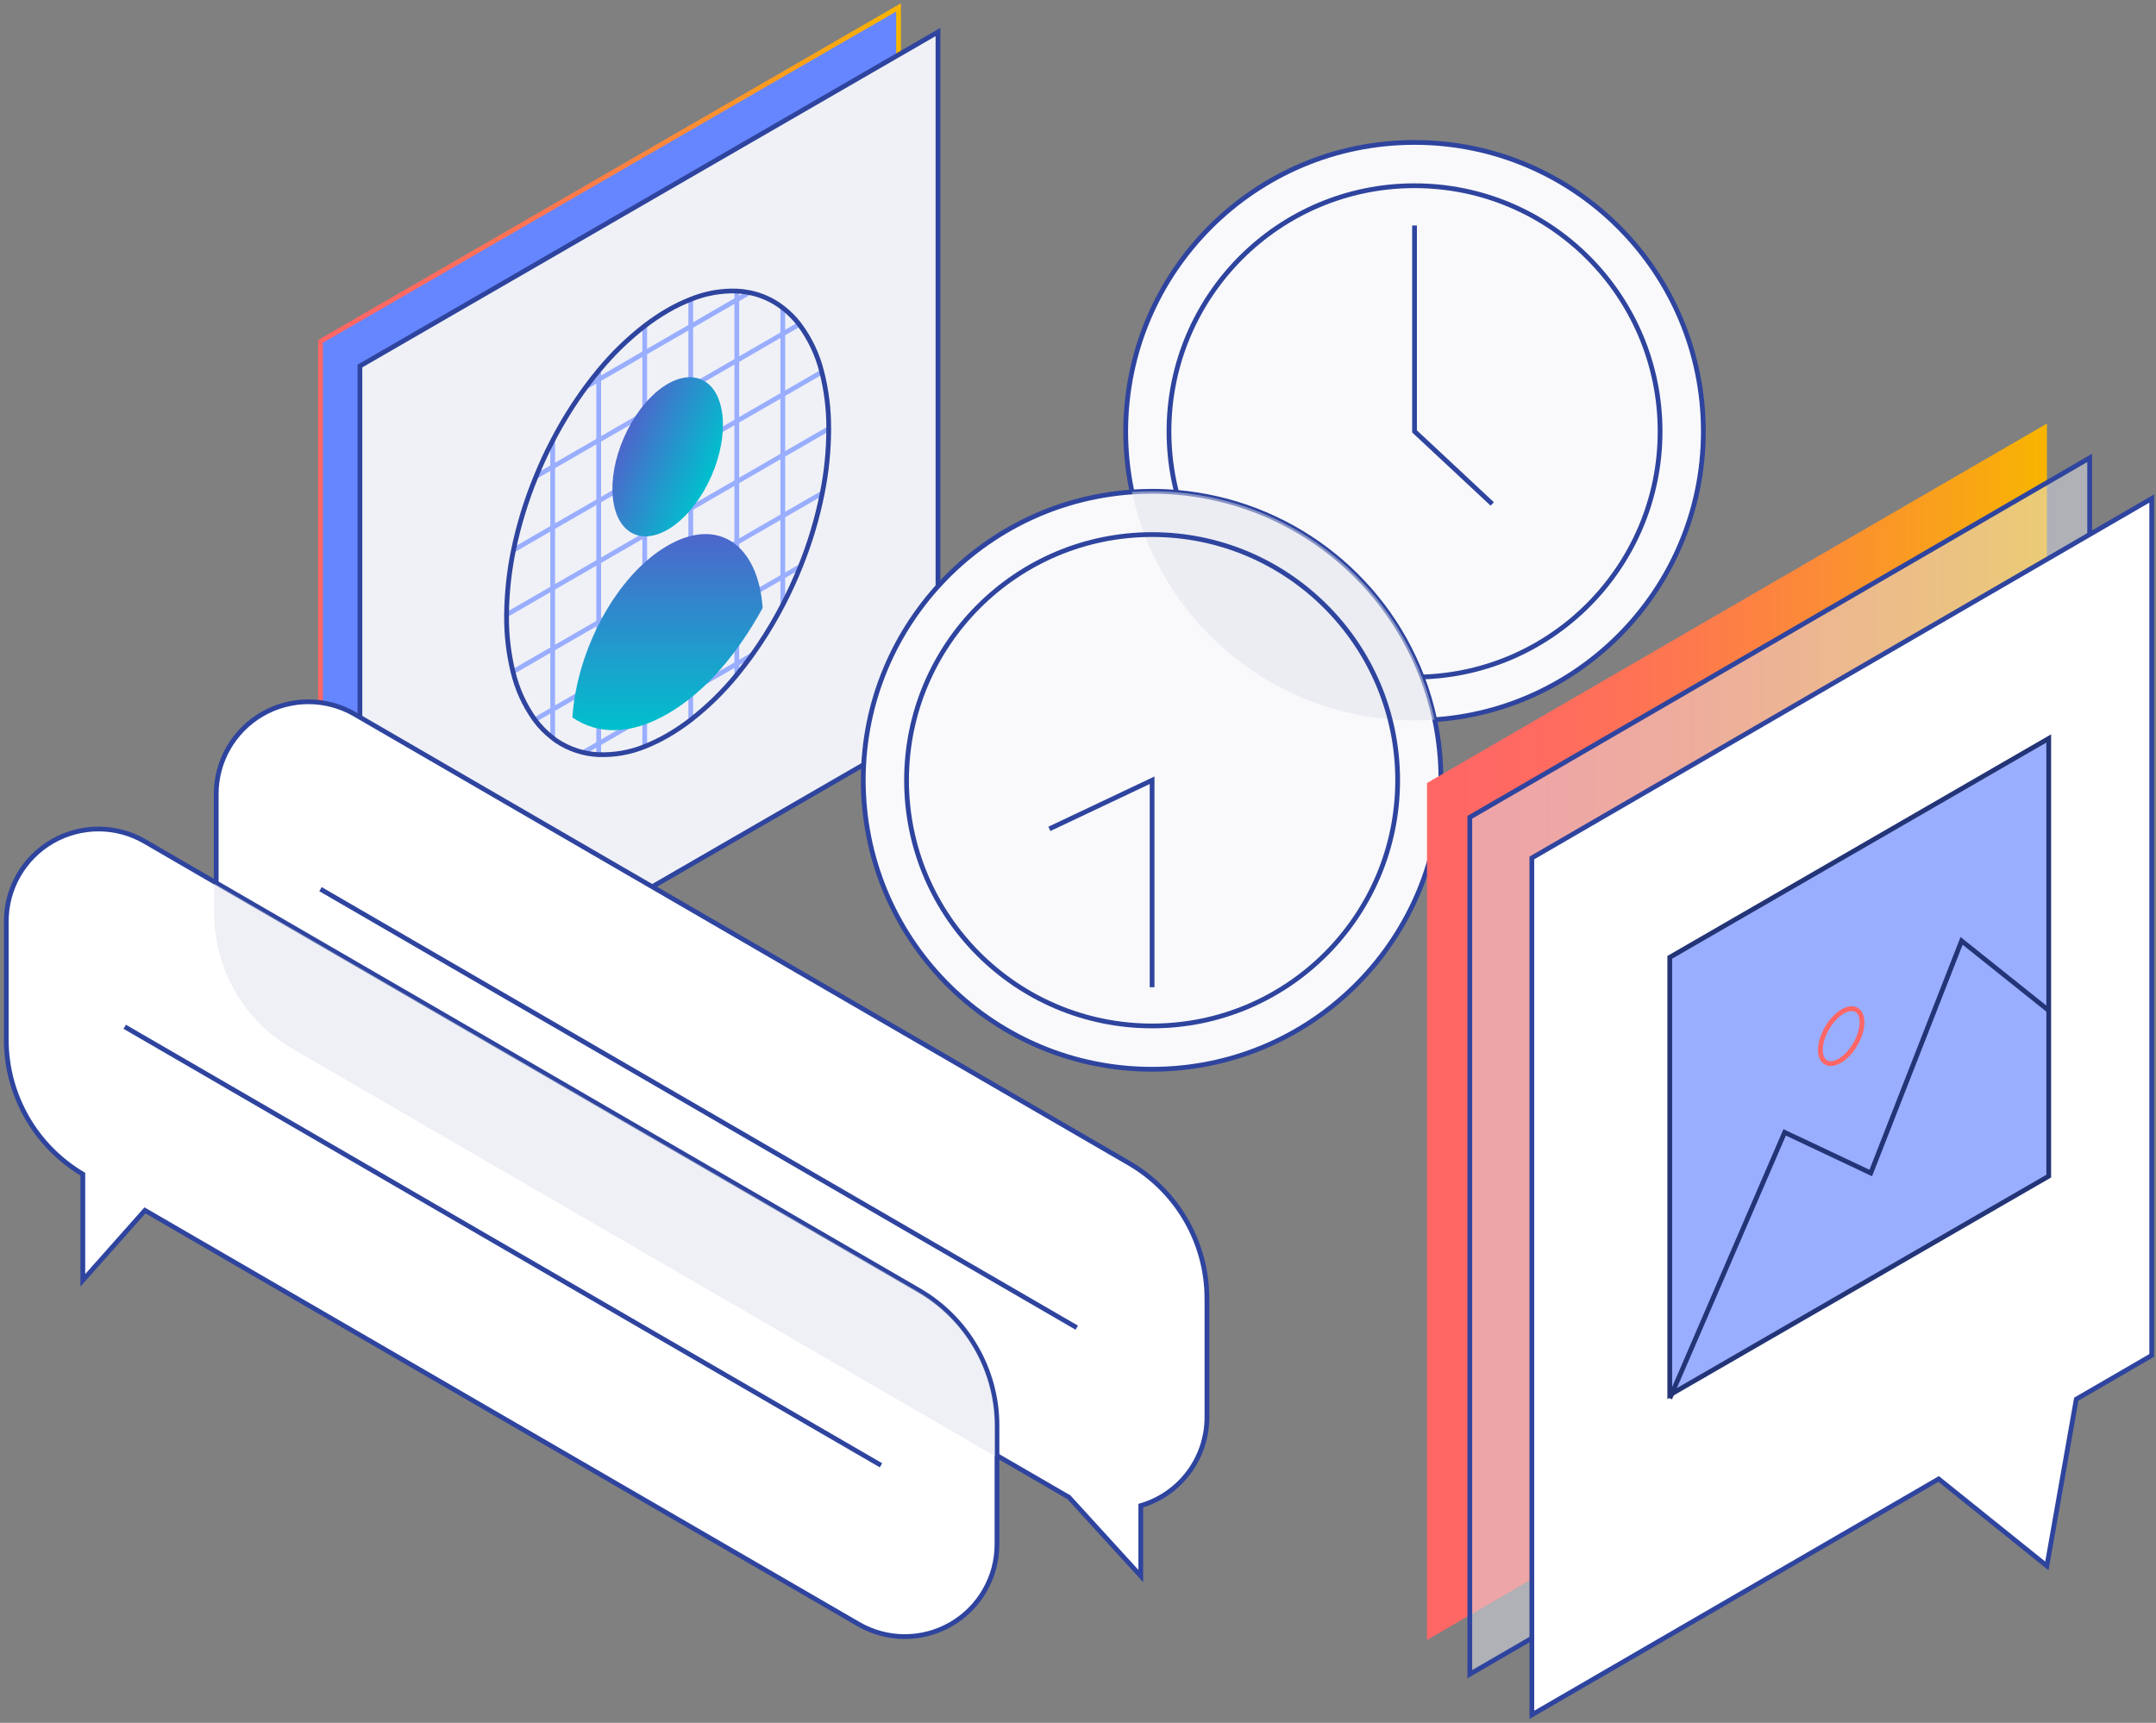 <svg fill="none" height="362" viewBox="0 0 453 362" width="453" xmlns="http://www.w3.org/2000/svg" xmlns:xlink="http://www.w3.org/1999/xlink"><rect x="0" y="0" width="453" height="362" fill="#808080" stroke="none"/><linearGradient id="a"><stop offset="0" stop-color="#f66"/><stop offset=".17" stop-color="#ff6a61"/><stop offset=".39" stop-color="#fe7651"/><stop offset=".62" stop-color="#fc8a38"/><stop offset=".87" stop-color="#f9a515"/><stop offset="1" stop-color="#f8b500"/></linearGradient><linearGradient id="b" gradientUnits="userSpaceOnUse" x1="67.022" x2="189.114" xlink:href="#a" y1="217.191" y2="217.191"/><linearGradient id="c" gradientUnits="userSpaceOnUse" x1="299.832" x2="430.074" xlink:href="#a" y1="344.583" y2="344.583"/><linearGradient id="d"><stop offset="0" stop-color="#4d66cb"/><stop offset="1" stop-color="#00c0cd"/></linearGradient><linearGradient id="e" gradientUnits="userSpaceOnUse" x1="140.252" x2="140.252" xlink:href="#d" y1="112.222" y2="153.432"/><linearGradient id="f" gradientUnits="userSpaceOnUse" x1="140.228" x2="140.228" xlink:href="#d" y1="85.989" y2="106.065"/><path d="m67.341 71.725v144.905l121.454-70.177v-144.899l-101.319 58.537z" fill="#6686ff" stroke="url(#b)"/><path d="m75.625 76.906v144.904l121.454-70.177v-144.905l-101.325 58.543z" fill="#f0f1f6" stroke="#2e449e"/><ellipse cx="297.208" cy="90.649" fill="#f9f9fb" rx="60.686" ry="60.722" stroke="#2e449e"/><ellipse cx="297.209" cy="90.649" fill="#f9f9fb" rx="51.593" ry="51.623" stroke="#2e449e"/><path d="m297.208 47.379v43.264l16.334 15.248" fill="#f9f9fb"/><path d="m297.208 47.379v43.264l16.334 15.248" stroke="#2e449e"/><path d="m302.755 163.943c.004 32.99-26.318 59.948-59.28 60.713-32.961.764-60.503-24.944-62.027-57.899s23.527-61.099 56.418-63.383c1.388-.094 2.789-.143 4.203-.147 1.732 0 3.451.07 5.145.223 23.206 1.96 43.246 17.031 51.58 38.791 1.118 2.918 2.006 5.92 2.655 8.978.882 4.183 1.32 8.448 1.306 12.724z" fill="#f9f9fb" stroke="#2e449e"/><path d="m242.069 207.442v-43.493l-21.581 10.214" stroke="#2e449e"/><path d="m298.762 142.241c-8.334-21.76-28.374-36.831-51.58-38.791-1.694-.153-3.413-.223-5.145-.223-1.414 0-2.815.049-4.203.147.645 3.055 1.531 6.055 2.649 8.971 8.334 21.76 28.373 36.833 51.58 38.797 1.694.153 3.413.223 5.145.223 1.414 0 2.821-.051 4.209-.146-.649-3.058-1.537-6.06-2.655-8.978z" fill="#dfe3ec" opacity=".5"/><ellipse cx="242.069" cy="163.949" rx="51.593" ry="51.623" stroke="#2e449e"/><path d="m253.588 272.835v24.932c.025 8.604-5.641 16.187-13.895 18.599v14.795l-15.149-16.605h-.038l-162.706-94.364c-10.132-5.876-16.37-16.706-16.372-28.424v-24.933c0-6.929 3.698-13.332 9.699-16.792 6-3.46 13.391-3.452 19.383.022l162.712 94.346c10.13 5.876 16.366 16.707 16.365 28.424z" fill="#fff" stroke="#2e449e"/><path d="m67.341 186.83 158.897 92.14z" fill="#0c132c"/><path d="m67.341 186.83 158.897 92.14" stroke="#2e449e"/><path d="m209.478 299.57v24.932c0 6.93-3.698 13.333-9.699 16.793-6 3.46-13.391 3.452-19.383-.022l-149.938-86.948-13.054 14.693v-22.301c-9.95-5.904-16.061-16.613-16.085-28.188v-24.958c0-6.93 3.698-13.333 9.699-16.793 6.001-3.46 13.391-3.452 19.383.022l15.022 8.711 147.69 85.641c10.132 5.873 16.368 16.702 16.366 28.418z" fill="#fff" stroke="#2e449e"/><path d="m26.204 215.745 158.898 92.141" stroke="#2e449e"/><path d="m209.07 299.717v6.257l-147.684-85.636c-10.132-5.876-16.37-16.706-16.372-28.424v-6.257l147.69 85.642c10.131 5.873 16.368 16.702 16.365 28.418z" fill="#dfe3ec" opacity=".5"/><path d="m430.074 89.005v180.051l-130.242 75.524v-180.051z" fill="url(#c)"/><path d="m439.065 96.206v180.051l-130.242 75.523v-180.051z" fill="#dfe3ec" fill-opacity=".5" stroke="#2e449e"/><path d="m452.101 104.75v180.051l-15.85 9.194-6.177 35.038-22.74-18.274-85.476 49.565v-180.05z" fill="#fff" stroke="#2e449e"/><path d="m174.122 90.064v.254c-.018 4.458-.469 8.903-1.347 13.273-1.043 5.269-2.581 10.428-4.591 15.408-1.106 2.766-2.35 5.474-3.727 8.115-.305.601-.627 1.203-.957 1.796-1.647 3.007-3.475 5.912-5.472 8.699-1.042 1.457-2.135 2.863-3.253 4.235-2.86 3.496-6.102 6.661-9.665 9.437-1.539 1.186-3.155 2.27-4.837 3.244-1.551.901-3.168 1.686-4.836 2.346-3.07 1.239-6.366 1.816-9.674 1.694-3.144-.142-6.191-1.14-8.809-2.888-.288-.203-.585-.407-.847-.635-1.42-1.087-2.678-2.37-3.736-3.812-2.175-3.033-3.735-6.464-4.591-10.097-.929-3.838-1.381-7.775-1.347-11.723v-.246c.048-4.568.536-9.121 1.457-13.595 1.097-5.299 2.688-10.483 4.752-15.485 1.034-2.541 2.203-5.082 3.465-7.479 2.05-3.968 4.412-7.766 7.064-11.359.847-1.144 1.694-2.253 2.601-3.329 2.861-3.495 6.106-6.658 9.673-9.428 1.539-1.189 3.155-2.276 4.837-3.253 1.55-.902 3.167-1.684 4.837-2.338 3.062-1.258 6.356-1.853 9.665-1.745.876.038 1.748.143 2.609.313 2.572.5 4.992 1.597 7.064 3.202 1.298 1.005 2.463 2.172 3.464 3.473 2.24 2.984 3.853 6.389 4.744 10.012.991 3.892 1.481 7.894 1.457 11.91z" fill="#f0f1f6"/><g stroke="#99aeff"><path d="m116.124 92.613v5.472 12.749 12.748 12.748 12.748 5.972"/><path d="m106.459 129.418v-.246"/><path d="m125.797 77.925v1.821 12.757 12.748 12.749 12.748 12.748 12.748 2.321"/><path d="m135.462 68.498v5.658 12.757 12.748 12.748 12.748 12.749 12.748 6.175"/><path d="m145.135 62.907v5.667 12.748 12.748 12.748 12.748 12.748 12.748 6.184"/><path d="m154.809 61.162v1.821 12.757 12.748 12.748 12.749 12.748 12.748 2.33"/><path d="m164.473 64.677v5.472 12.757 12.74 12.756 12.74 5.972"/><path d="m174.147 90.318v-.254"/><path d="m167.938 68.15-3.464 1.999-9.665 5.591-9.674 5.582-9.673 5.59-9.665 5.591-9.673 5.582-3.465 2"/><path d="m123.188 81.254 2.609-1.508 9.665-5.59 9.674-5.582 9.673-5.59 2.609-1.508"/><path d="m172.691 78.154-8.217 4.752-9.665 5.582-9.673 5.582-9.674 5.591-9.665 5.591-9.673 5.582-8.208 4.743"/><path d="m174.147 90.064-9.673 5.582-9.665 5.591-9.673 5.582-9.674 5.59-9.665 5.591-9.673 5.582-9.665 5.582"/><path d="m172.792 103.591-8.318 4.812-9.665 5.582-9.673 5.582-9.674 5.59-9.665 5.591-9.673 5.582-8.318 4.811"/><path d="m168.2 118.999-3.727 2.143-9.665 5.591-9.673 5.582-9.673 5.59-9.665 5.591-9.674 5.582-3.735 2.16"/><path d="m122.553 158.117 3.244-1.872 9.665-5.591 9.673-5.591 9.674-5.582 3.244-1.872"/></g><path clip-rule="evenodd" d="m174.122 90.064v.254c-.018 4.458-.469 8.903-1.347 13.273-1.043 5.269-2.581 10.428-4.591 15.408-1.106 2.766-2.35 5.474-3.727 8.115-.305.602-.627 1.203-.957 1.796-1.647 3.007-3.475 5.912-5.472 8.699-1.042 1.457-2.135 2.863-3.253 4.235-2.86 3.496-6.102 6.661-9.665 9.437-1.539 1.186-3.155 2.27-4.837 3.244-1.551.901-3.168 1.686-4.836 2.346-3.07 1.239-6.366 1.816-9.674 1.694-3.144-.142-6.191-1.14-8.809-2.888-.288-.203-.585-.407-.847-.635-1.42-1.087-2.678-2.37-3.736-3.812-2.175-3.033-3.735-6.464-4.591-10.097-.929-3.838-1.381-7.775-1.347-11.723v-.246c.048-4.568.536-9.121 1.457-13.595 1.097-5.299 2.688-10.483 4.752-15.485 1.034-2.541 2.203-5.082 3.465-7.479 2.05-3.968 4.412-7.766 7.064-11.359.847-1.144 1.694-2.253 2.601-3.329 2.861-3.495 6.106-6.658 9.673-9.428 1.539-1.189 3.155-2.276 4.837-3.253 1.55-.902 3.167-1.684 4.837-2.338 3.062-1.258 6.356-1.853 9.665-1.745.876.038 1.748.143 2.609.313 2.572.5 4.992 1.597 7.064 3.202 1.298 1.005 2.463 2.172 3.464 3.473 2.24 2.984 3.853 6.389 4.744 10.012.991 3.892 1.481 7.894 1.457 11.91z" fill-rule="evenodd" stroke="#2e449e"/><path d="m160.246 127.749c-5.336 9.708-12.053 17.661-19.956 22.227s-14.697 4.379-20.033.779c.974-14.332 9.317-29.909 19.99-36.093 10.673-6.183 19.059-.178 19.999 13.087z" fill="url(#e)"/><ellipse cx="140.228" cy="96.027" fill="url(#f)" rx="17.695" ry="10.038" transform="matrix(.4 -.917 .917 .4 -3.86 186.158)"/><path d="m430.458 247.13-79.623 45.976v-91.953l79.623-45.988z" fill="#99aeff" stroke="#233477"/><path d="m350.848 293.833 24.131-55.899 18.092 8.54 19.081-48.775 18.295 14.615" stroke="#233477"/><ellipse rx="6.384" ry="3.418" stroke="#f66" transform="matrix(.506 -.863 .863 .506 386.856 217.714)"/></svg>